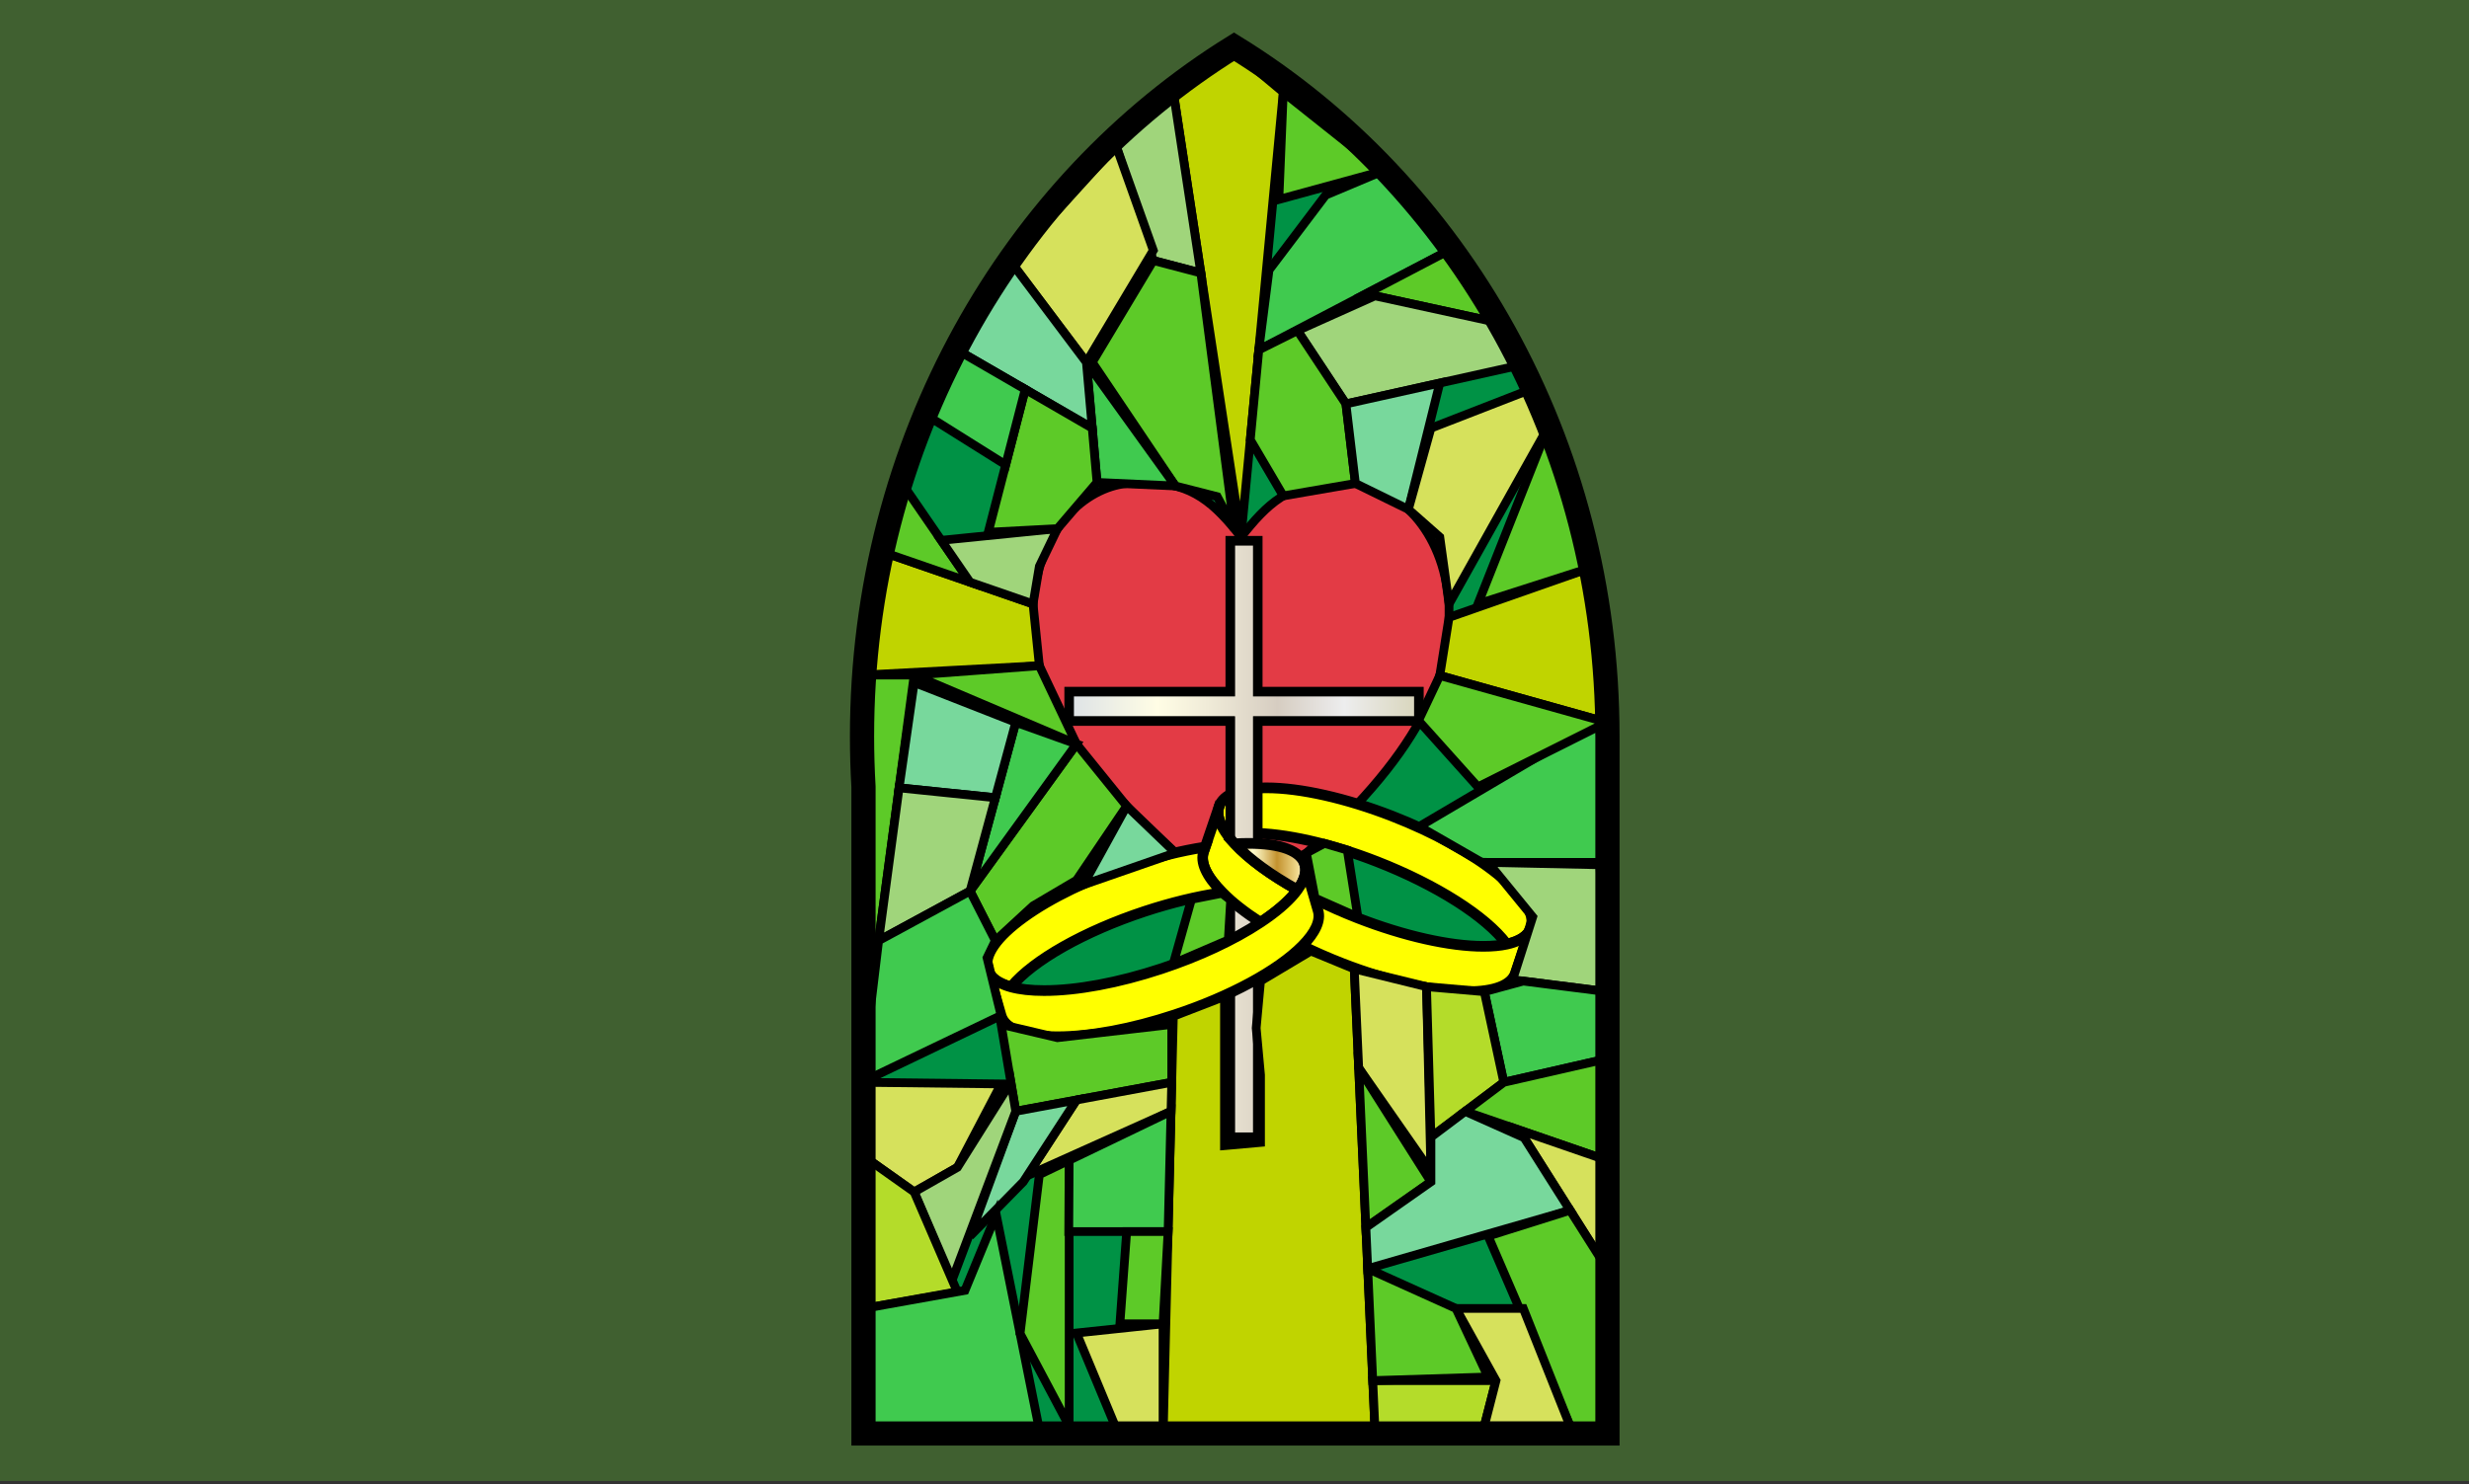 <?xml version="1.0" encoding="UTF-8"?>
<svg xmlns="http://www.w3.org/2000/svg" xmlns:xlink="http://www.w3.org/1999/xlink" viewBox="0 0 1791.44 1077.098">
  <rect x="0" y="0" width="1791.44" height="1077.098" fill="#333333" stroke="none"/>
  <defs>
    <style>
      .cls-1 {
        fill: url(#Gold);
      }

      .cls-1, .cls-2, .cls-3, .cls-4, .cls-5, .cls-6, .cls-7, .cls-8, .cls-9, .cls-10, .cls-11, .cls-12, .cls-13, .cls-14, .cls-15, .cls-16, .cls-17, .cls-18, .cls-19, .cls-20 {
        stroke: #000;
      }

      .cls-1, .cls-2, .cls-3, .cls-4, .cls-5, .cls-6, .cls-7, .cls-8, .cls-9, .cls-10, .cls-11, .cls-13, .cls-14, .cls-15, .cls-16, .cls-17, .cls-18, .cls-19, .cls-20 {
        stroke-width: 6.35px;
      }

      .cls-2 {
        fill: #c0d400;
      }

      .cls-3 {
        fill: url(#Brass_Radial-6);
      }

      .cls-4 {
        fill: #009245;
      }

      .cls-5 {
        fill: #40ca4f;
      }

      .cls-21 {
        opacity: .3;
        stroke-width: 0px;
      }

      .cls-21, .cls-9 {
        fill: #5dca28;
      }

      .cls-6 {
        fill: #ff0;
      }

      .cls-7 {
        fill: url(#White_Gold);
      }

      .cls-8 {
        fill: #b4dc2a;
      }

      .cls-10 {
        fill: url(#White_Gold-2);
      }

      .cls-11 {
        fill: url(#Brass_Radial-4);
      }

      .cls-12 {
        fill: none;
        stroke-width: 17.567px;
      }

      .cls-13 {
        fill: #78d89c;
      }

      .cls-14 {
        fill: url(#Brass_Radial);
      }

      .cls-15 {
        fill: url(#Brass_Radial-2);
      }

      .cls-16 {
        fill: url(#Brass_Radial-5);
      }

      .cls-17 {
        fill: #d6e15c;
      }

      .cls-18 {
        fill: #e33b45;
      }

      .cls-19 {
        fill: url(#Brass_Radial-3);
      }

      .cls-20 {
        fill: #a0d57b;
      }
    </style>
    <radialGradient id="Brass_Radial" data-name="Brass Radial" cx="1004.642" cy="628.53" fx="1004.642" fy="628.53" r="95.552" gradientTransform="translate(57.636) scale(.936 1)" gradientUnits="userSpaceOnUse">
      <stop offset=".18" stop-color="#f4e8d9"></stop>
      <stop offset=".59" stop-color="#edd089"></stop>
      <stop offset="1" stop-color="#c08329"></stop>
    </radialGradient>
    <radialGradient id="Brass_Radial-2" data-name="Brass Radial" cx="1020.362" cy="682.671" fx="1020.362" fy="682.671" r="79.421" xlink:href="#Brass_Radial"></radialGradient>
    <linearGradient id="White_Gold" data-name="White Gold" x1="775.752" y1="608.907" x2="1029.491" y2="608.907" gradientUnits="userSpaceOnUse">
      <stop offset=".006" stop-color="#dee3e6"></stop>
      <stop offset=".253" stop-color="#fffde5"></stop>
      <stop offset=".395" stop-color="#f0ebd8"></stop>
      <stop offset=".596" stop-color="#d6cdc1"></stop>
      <stop offset=".787" stop-color="#ededee"></stop>
      <stop offset="1" stop-color="#d8d5bb"></stop>
    </linearGradient>
    <linearGradient id="White_Gold-2" data-name="White Gold" x1="775.464" y1="608.908" x2="1029.778" y2="608.908" xlink:href="#White_Gold"></linearGradient>
    <radialGradient id="Brass_Radial-3" data-name="Brass Radial" cx="907.952" cy="627.601" fx="907.952" fy="627.601" r="40.205" xlink:href="#Brass_Radial"></radialGradient>
    <linearGradient id="Gold" x1="895.89" y1="628.947" x2="947.22" y2="628.947" gradientUnits="userSpaceOnUse">
      <stop offset=".006" stop-color="#fbc926"></stop>
      <stop offset=".253" stop-color="#fffbcc"></stop>
      <stop offset=".304" stop-color="#f8efba"></stop>
      <stop offset=".407" stop-color="#e7d18d"></stop>
      <stop offset=".55" stop-color="#cca246"></stop>
      <stop offset=".596" stop-color="#c3922e"></stop>
      <stop offset=".871" stop-color="#eed688"></stop>
      <stop offset="1" stop-color="#fffbcc"></stop>
    </linearGradient>
    <radialGradient id="Brass_Radial-4" data-name="Brass Radial" cx="922.895" cy="629.04" fx="922.895" fy="629.04" r="23.742" xlink:href="#Brass_Radial"></radialGradient>
    <radialGradient id="Brass_Radial-5" data-name="Brass Radial" cx="795.547" cy="665.465" fx="795.547" fy="665.465" r="74.827" xlink:href="#Brass_Radial"></radialGradient>
    <radialGradient id="Brass_Radial-6" data-name="Brass Radial" cx="832.759" cy="690.207" fx="832.759" fy="690.207" r="101.5" xlink:href="#Brass_Radial"></radialGradient>
  </defs>
  <g id="Baptism">
    <rect class="cls-21" x="0" width="1791.44" height="1074.809"></rect>
  </g>
  <g id="Matrimony">
    <g>
      <path class="cls-4" d="m895.017,36.754c-161.366,100.029-269.898,286.659-269.898,500.387,0,12.308.362,24.521,1.065,36.63v469.41h539.797v-506.04c0-214.003-109.027-400.8-270.964-500.387Z"></path>
      <path class="cls-18" d="m969.777,350.102c4.269,0,8.816.244,13.674.755,29.567,3.084,63.764,32.019,67.933,87.465v18.456c-3.878,53.069-41.367,118.53-150.922,200.658-109.556-82.128-147.039-147.589-150.918-200.658v-18.456c4.166-55.446,38.357-84.382,67.927-87.465,4.858-.511,9.403-.755,13.67-.755,34.165,0,50.557,15.78,69.321,39.68,18.764-23.9,35.149-39.68,69.315-39.68"></path>
      <g>
        <g>
          <path class="cls-6" d="m1110.719,673.353c-2.012,5.915-8.183,9.849-17.453,11.862-14.379-19.366-49.925-42.655-94.252-59.941-44.34-17.276-85.569-23.908-108.249-18.983-5.872-7.921-8.236-15.163-6.208-21.081,6.957-20.405,63.237-17.204,125.687,7.131,62.452,24.338,107.449,60.605,100.476,81.012Z"></path>
          <path class="cls-14" d="m1093.008,685.974l-.246-.33c-14.877-20.037-50.885-42.92-93.97-59.722-33.478-13.042-66.641-20.522-90.989-20.522-6.424,0-12.115.527-16.91,1.569l-.389.084-.245-.333c-6.246-8.421-8.367-15.737-6.308-21.746,3.096-9.085,15.222-13.888,35.067-13.888,24.506,0,57.836,7.511,91.447,20.609,30.265,11.794,57.414,26.736,76.439,42.076,19.227,15.501,27.899,29.642,24.422,39.821-2.048,6.021-8.08,10.16-17.929,12.301l-.389.083Zm-185.205-81.955c24.493,0,57.817,7.51,91.433,20.607,43.058,16.791,79.124,39.683,94.287,59.828,9.025-2.035,14.759-5.949,16.59-11.336,3.266-9.561-5.252-23.143-23.987-38.246-18.926-15.259-45.954-30.134-76.105-41.882-33.472-13.045-66.642-20.524-91.003-20.524-18.98,0-31.002,4.609-33.855,12.98-1.868,5.453.105,12.21,5.864,20.086,4.796-1.002,10.438-1.512,16.775-1.512Z"></path>
        </g>
        <g>
          <path class="cls-6" d="m1110.719,673.353l-11.23,32.928c-6.956,20.403-63.237,17.203-125.686-7.134-10.145-3.957-19.838-8.219-28.916-12.678-11.097-5.463-21.282-11.216-30.293-17.051,10.764-7.133,19.285-14.334,24.914-21.176.668-.814,1.302-1.627,1.881-2.429,4.014,2.235,8.183,4.429,12.496,6.595,9.72,4.872,20.162,9.52,31.148,13.808,44.339,17.273,85.571,23.909,108.233,18.997,9.27-2.013,15.441-5.947,17.453-11.862Z"></path>
          <path class="cls-15" d="m1065.026,720.405c-24.506,0-57.836-7.512-91.445-20.608-10.018-3.909-19.762-8.181-28.963-12.7-10.986-5.41-21.201-11.159-30.357-17.088l-.901-.582.895-.594c10.879-7.21,19.212-14.289,24.769-21.045.662-.804,1.283-1.605,1.857-2.394l.33-.456.477.265c3.877,2.157,8.073,4.372,12.473,6.584,9.867,4.943,20.329,9.581,31.096,13.784,33.49,13.046,66.666,20.53,91.018,20.53h.004c6.405,0,12.079-.525,16.862-1.562,9.235-2.006,15.101-5.949,16.968-11.403l.006-.019,1.212.471-.018-.005.018.005-.605-.213.597.234-11.222,32.907c-3.099,9.087-15.225,13.888-35.07,13.888Zm-149.198-50.994c8.883,5.696,18.744,11.223,29.328,16.433,9.171,4.504,18.881,8.762,28.868,12.657,33.471,13.045,66.64,20.524,91.002,20.524,18.978,0,31.002-4.61,33.857-12.978l9.316-27.32c-3.109,3.299-8.064,5.7-14.802,7.164-4.867,1.055-10.628,1.588-17.119,1.588h-.004c-24.497,0-57.834-7.513-91.46-20.613-10.803-4.218-21.301-8.87-31.203-13.833-4.237-2.129-8.287-4.262-12.044-6.343-.495.665-1.021,1.336-1.572,2.007-5.49,6.67-13.616,13.634-24.166,20.712Z"></path>
        </g>
        <g>
          <polygon class="cls-7" points="1029.491 501.952 1029.491 523.281 912.605 523.281 912.605 825.366 892.644 825.366 892.644 523.281 775.752 523.281 775.752 501.952 892.644 501.952 892.644 392.449 912.605 392.449 912.605 501.952 1029.491 501.952"></polygon>
          <path class="cls-10" d="m912.891,825.674h-20.534v-302.085h-116.893v-21.946h116.893v-109.502h20.534v109.502h116.887v21.946h-116.887v302.085Zm-19.959-.615h19.384v-302.084h116.886v-20.716h-116.886v-109.503h-19.384v109.503h-116.893v20.716h116.893v302.084Z"></path>
        </g>
        <g>
          <path class="cls-6" d="m941.39,645.814c-.58.801-1.213,1.615-1.881,2.429-5.63,6.843-14.151,14.043-24.914,21.176-11.189-7.228-20.549-14.581-27.571-21.617-11.181-11.214-16.434-21.66-13.712-29.661l1.165-3.396,10.08-29.534c-2.028,5.918.336,13.16,6.208,21.081,1.485,1.999,3.188,4.025,5.126,6.094,10.029,10.817,25.839,22.475,45.5,33.428Z"></path>
          <path class="cls-19" d="m914.598,670.228l-.338-.22c-11.239-7.257-20.55-14.56-27.679-21.704-11.813-11.852-16.61-22.362-13.873-30.4l11.244-32.932,1.212.474-.033-.013.033.013-1.189-.437,1.179.459c-1.878,5.524.179,12.385,6.115,20.394,1.468,1.974,3.177,4.006,5.075,6.035,10.095,10.886,25.773,22.4,45.342,33.306l.686.38-.472.653c-.589.811-1.228,1.636-1.906,2.461-5.643,6.859-14.073,14.027-25.06,21.307l-.336.223Zm-31.348-79.177l-9.331,27.327c-2.545,7.476,2.139,17.477,13.545,28.921,6.99,7.004,16.115,14.174,27.126,21.31,10.714-7.132,18.932-14.136,24.433-20.823.479-.585.942-1.167,1.377-1.747-19.366-10.855-34.904-22.315-44.969-33.169-1.932-2.063-3.673-4.132-5.172-6.15-4.272-5.764-6.616-11.006-7.009-15.671Z"></path>
        </g>
      </g>
      <g>
        <g>
          <path class="cls-1" d="m941.39,645.814c-19.66-10.953-35.471-22.612-45.5-33.428,27.856-1.655,47.412,3.381,50.806,15.134,1.562,5.368-.411,11.62-5.306,18.294Z"></path>
          <path class="cls-11" d="m941.566,646.691l-.473-.265c-19.689-10.967-35.479-22.572-45.662-33.555l-1.01-1.088,1.431-.085c3.441-.204,6.797-.308,9.974-.308,23.787,0,38.52,5.658,41.485,15.928,1.594,5.481-.226,11.849-5.415,18.924l-.331.45Zm-44.187-33.697c10.027,10.47,25.136,21.481,43.83,31.943,4.659-6.513,6.298-12.301,4.871-17.211-2.786-9.645-17.08-14.957-40.253-14.957-2.705,0-5.539.077-8.448.225Z"></path>
        </g>
        <g>
          <path class="cls-6" d="m887.023,647.802c-17.236,2.472-36.507,7.023-56.502,13.619-45.087,14.897-81.668,36.254-96.955,54.838-9.162-2.515-15.139-6.763-16.869-12.793-6.003-20.735,40.622-54.56,104.146-75.533,18.883-6.233,37.134-10.637,53.632-13.189l-1.165,3.396c-2.721,8.001,2.531,18.446,13.712,29.661Z"></path>
          <path class="cls-16" d="m733.79,717.031l-.384-.104c-9.737-2.673-15.568-7.133-17.325-13.26-2.995-10.341,6.329-23.998,26.254-38.449,19.722-14.307,47.537-27.783,78.315-37.945,18.548-6.121,36.626-10.566,53.731-13.212l1.071-.164-1.534,4.48c-2.545,7.476,2.139,17.477,13.545,28.921l.989.993-1.346.193c-17.569,2.52-37.07,7.22-56.394,13.593-43.811,14.476-80.85,35.408-96.66,54.636l-.263.317Zm139.708-101.437c-16.723,2.654-34.369,7.024-52.465,12.998-30.66,10.123-58.351,23.535-77.973,37.767-19.415,14.083-28.559,27.186-25.745,36.903,1.594,5.558,6.988,9.669,16.031,12.22,16.107-19.315,53.204-40.256,96.986-54.722,18.906-6.235,37.982-10.876,55.273-13.448-11.1-11.444-15.557-21.595-12.897-29.408l.79-2.31Z"></path>
        </g>
        <g>
          <path class="cls-6" d="m944.887,686.47c-17.177,17.372-51.345,36.438-92.653,50.08-63.508,20.985-119.865,21.166-125.858.415l-9.679-33.498c1.73,6.03,7.707,10.278,16.869,12.793,22.411,6.108,63.898,1.696,108.989-13.19,28.486-9.41,53.579-21.399,72.038-33.65,10.764-7.133,19.285-14.334,24.914-21.176.668-.814,1.302-1.627,1.881-2.429,4.895-6.674,6.868-12.926,5.306-18.294l7.189,24.89,2.493,8.608c2.101,7.256-2.234,16.101-11.492,25.452Z"></path>
          <path class="cls-3" d="m767.249,753.1c-23.787,0-38.523-5.66-41.487-15.932l-9.681-33.5,1.233-.405-.034.012.034-.01-1.19.438,1.201-.397.002.001v.002c1.632,5.61,7.151,9.745,16.399,12.28,6.426,1.752,14.439,2.639,23.819,2.639,23.794,0,53.915-5.618,84.818-15.82,27.34-9.03,52.87-20.954,71.889-33.576,10.879-7.21,19.212-14.289,24.769-21.045.662-.804,1.283-1.605,1.857-2.394,4.898-6.681,6.65-12.609,5.211-17.625l-.011-.044,1.232-.409-.016.008.017-.006-.595.246.608-.2.002.002,9.669,33.449c2.105,7.276-1.928,16.32-11.667,26.156-17.98,18.182-52.71,36.962-92.904,50.238-31.013,10.246-61.26,15.891-85.176,15.891Zm-48.283-44.124l8.031,27.784c2.782,9.647,17.078,14.96,40.253,14.96,23.789,0,53.903-5.623,84.794-15.829,40.016-13.215,74.557-31.878,92.4-49.921,9.355-9.451,13.27-18.009,11.318-24.748l-8.036-27.789c-.521,3.941-2.467,8.227-5.829,12.808-.586.808-1.225,1.633-1.903,2.457-5.643,6.859-14.073,14.027-25.06,21.307-19.11,12.681-44.747,24.659-72.19,33.722-31.019,10.241-61.277,15.882-85.198,15.882-9.488,0-17.609-.902-24.136-2.683-6.661-1.827-11.492-4.49-14.444-7.951Z"></path>
        </g>
      </g>
      <polygon class="cls-2" points="851.351 66.91 895.017 36.754 931.11 66.91 900.462 389.782 851.351 66.91"></polygon>
      <polygon class="cls-2" points="1153.317 412.357 1051.384 448.06 1044.669 490.272 1165.844 524.21 1153.317 412.357"></polygon>
      <polygon class="cls-2" points="749.544 438.322 640.305 400.562 626.903 489.903 754.128 483.146 749.544 438.322"></polygon>
      <polygon class="cls-2" points="851.351 737.56 843.888 1043.18 997.633 1037.574 982.603 703.18 951.125 690.207 914.594 712.016 911.454 746.1 914.594 780.237 914.594 829.122 888.454 831.442 888.454 789.427 888.454 723.202 851.351 737.56"></polygon>
      <polygon class="cls-9" points="851.351 699.311 891.229 682.175 892.932 653.314 886.581 648.305 864.479 652.697 851.351 699.311"></polygon>
      <polygon class="cls-9" points="985.255 665.571 977.559 616.935 960.96 612.079 947.87 619.1 954.159 651.787 985.255 665.571"></polygon>
      <polygon class="cls-9" points="626.183 627.315 626.903 489.903 663.304 489.903 626.903 761.855 626.183 627.315"></polygon>
      <polygon class="cls-9" points="781.08 539.967 754.128 483.146 663.304 489.903 781.08 539.967"></polygon>
      <polygon class="cls-13" points="817.486 584.973 786.056 642.135 852.867 618.937 817.486 584.973"></polygon>
      <polygon class="cls-9" points="781.08 539.967 703.843 646.691 722.192 682.671 749.544 657.437 781.08 638.824 817.486 584.973 781.08 539.967"></polygon>
      <polygon class="cls-5" points="737.012 524.21 703.843 646.691 781.08 539.967 737.012 524.21"></polygon>
      <polygon class="cls-13" points="652.346 571.776 722.192 578.937 737.012 524.21 663.304 495.328 652.346 571.776"></polygon>
      <polygon class="cls-20" points="637.502 682.671 703.843 646.691 722.192 578.937 652.346 571.776 637.502 682.671"></polygon>
      <polygon class="cls-5" points="625.118 785.489 637.502 682.671 703.843 646.691 722.192 682.671 716.177 695.121 726.376 736.964 625.118 785.489"></polygon>
      <polygon class="cls-9" points="850.181 785.489 850.181 743.474 767.249 753.1 726.376 743.474 737.012 806.495 850.181 785.489"></polygon>
      <polygon class="cls-17" points="849.667 806.495 745.324 853.299 781.08 798.315 850.181 785.489 849.667 806.495"></polygon>
      <polygon class="cls-17" points="625.118 838.006 625.118 785.489 726.376 786.666 694.679 847.196 663.304 865.075 625.118 838.006"></polygon>
      <polygon class="cls-13" points="742.461 857.7 781.08 798.315 737.012 806.495 703.843 897.089 742.461 857.7"></polygon>
      <polygon class="cls-20" points="733.467 785.489 737.012 806.495 690.516 929.912 663.304 865.075 694.679 847.196 733.467 785.489"></polygon>
      <polygon class="cls-8" points="626.903 949.606 694.679 937.79 663.304 865.075 625.118 838.006 626.903 949.606"></polygon>
      <polygon class="cls-5" points="626.183 1043.18 754.128 1037.574 740.137 967.834 722.809 881.449 700.158 936.476 626.903 949.606 626.183 1043.18"></polygon>
      <polygon class="cls-9" points="754.128 852.448 740.137 967.834 775.752 1034.948 775.752 842.048 754.128 852.448"></polygon>
      <polygon class="cls-5" points="847.536 893.807 775.464 893.807 775.752 842.048 849.667 806.495 847.536 893.807"></polygon>
      <polygon class="cls-17" points="843.888 960.777 781.08 967.424 812.565 1043.18 843.888 1043.18 843.888 960.777"></polygon>
      <polygon class="cls-9" points="847.536 893.807 817.486 893.807 812.565 960.777 843.888 960.777 847.536 893.807"></polygon>
      <polygon class="cls-9" points="1003.15 124.216 931.11 66.91 927.896 144.77 1003.15 124.216"></polygon>
      <polygon class="cls-5" points="1051.384 181.693 913.359 253.911 920.761 195.975 961.882 141.593 1003.15 124.216 1051.384 181.693"></polygon>
      <polygon class="cls-9" points="1085.448 233.846 991.038 213.267 1051.384 181.693 1085.448 233.846"></polygon>
      <polygon class="cls-9" points="1122.825 310.733 1072.347 438.322 1153.317 412.357 1122.825 310.733"></polygon>
      <polygon class="cls-20" points="1102.349 265.166 1085.448 233.846 997.633 214.706 941.39 239.935 976.563 293.133 1102.349 265.166"></polygon>
      <polygon class="cls-9" points="907.965 310.733 913.359 253.911 941.39 239.935 976.563 293.133 983.45 350.857 931.11 359.877 907.165 319.163 907.965 310.733"></polygon>
      <polygon class="cls-13" points="1021.87 369.669 983.45 350.857 976.563 293.133 1044.669 277.99 1021.87 369.669"></polygon>
      <polygon class="cls-17" points="1051.384 438.322 1044.669 389.782 1021.87 369.669 1038.243 310.733 1110.719 282.578 1122.825 310.733 1051.384 438.322"></polygon>
      <polygon class="cls-20" points="851.351 66.91 809.82 105.841 836.799 189.063 871.306 198.106 851.351 66.91"></polygon>
      <polygon class="cls-9" points="895.55 383.67 871.306 198.106 836.799 189.063 792.501 262.935 852.867 352.706 883.19 360.451 895.55 383.67"></polygon>
      <polygon class="cls-5" points="795.978 350.102 788.279 262.935 852.867 352.706 795.978 350.102"></polygon>
      <polygon class="cls-17" points="836.81 181.693 788.279 262.935 733.467 190.006 809.82 105.841 836.81 181.693"></polygon>
      <polygon class="cls-13" points="694.382 253.919 733.467 190.006 788.279 262.935 792.501 310.733 694.382 253.919"></polygon>
      <polygon class="cls-9" points="640.305 400.562 654.062 350.102 703.843 422.526 640.305 400.562"></polygon>
      <polygon class="cls-20" points="749.544 438.322 703.843 422.526 682.959 392.142 767.273 383.67 754.128 410.996 749.544 438.322"></polygon>
      <polygon class="cls-9" points="795.978 350.102 767.273 383.67 717.04 386.314 743.877 282.578 792.501 310.733 795.978 350.102"></polygon>
      <polygon class="cls-5" points="672.075 301.216 729.705 337.36 743.877 282.578 694.382 253.919 672.075 301.216"></polygon>
      <polygon class="cls-5" points="1165.98 625.878 1075.155 625.878 1029.778 599.835 1160.552 522.728 1165.98 625.878"></polygon>
      <polygon class="cls-9" points="1044.669 490.272 1029.202 522.975 1072.347 571.085 1165.844 524.21 1044.669 490.272"></polygon>
      <polygon class="cls-20" points="1097.522 711.032 1165.844 719.715 1160.832 627.601 1079.754 625.878 1112.077 665.464 1097.522 711.032"></polygon>
      <polygon class="cls-17" points="985.831 774.985 982.603 703.18 1035.042 716.089 1038.243 850.15 985.831 774.985"></polygon>
      <polygon class="cls-5" points="1105.255 712.016 1076.97 719.715 1091.113 785.489 1165.844 768.42 1165.844 719.715 1105.255 712.016"></polygon>
      <polygon class="cls-8" points="1038.243 825.282 1091.113 785.489 1076.97 719.715 1035.042 716.089 1038.243 825.282"></polygon>
      <polygon class="cls-9" points="1038.243 857.7 991.038 890.834 985.831 774.985 1038.243 857.7"></polygon>
      <polygon class="cls-9" points="1165.844 842.048 1063.079 806.59 1091.113 785.489 1165.844 768.42 1165.844 842.048"></polygon>
      <polygon class="cls-17" points="1165.98 920.721 1102.349 820.14 1165.844 842.048 1165.98 920.721"></polygon>
      <polygon class="cls-13" points="1038.243 857.7 1038.243 825.282 1063.079 806.59 1105.851 825.674 1139.191 878.374 1074.312 897.089 992.381 920.721 991.038 890.834 1038.243 857.7"></polygon>
      <polygon class="cls-9" points="1139.191 1034.948 1079.754 897.089 1139.191 878.374 1165.98 920.721 1165.98 1043.18 1139.191 1034.948"></polygon>
      <polygon class="cls-8" points="1076.97 1034.948 1072.349 1035.101 997.633 1037.574 996.033 1001.979 1085.448 1001.979 1076.97 1034.948"></polygon>
      <polygon class="cls-17" points="1139.191 1034.948 1076.97 1034.948 1085.448 1001.979 1056.413 949.606 1105.255 949.606 1139.191 1034.948"></polygon>
      <polygon class="cls-9" points="992.381 920.721 1056.413 949.606 1079.754 999.355 996.033 1001.979 992.381 920.721"></polygon>
      <path class="cls-12" d="m895.358,33.918c-161.367,100.029-269.898,286.659-269.898,500.387,0,12.309.361,24.521,1.064,36.63v469.41h539.798v-506.04c0-214.004-109.028-400.8-270.964-500.387Z"></path>
    </g>
  </g>
</svg>
